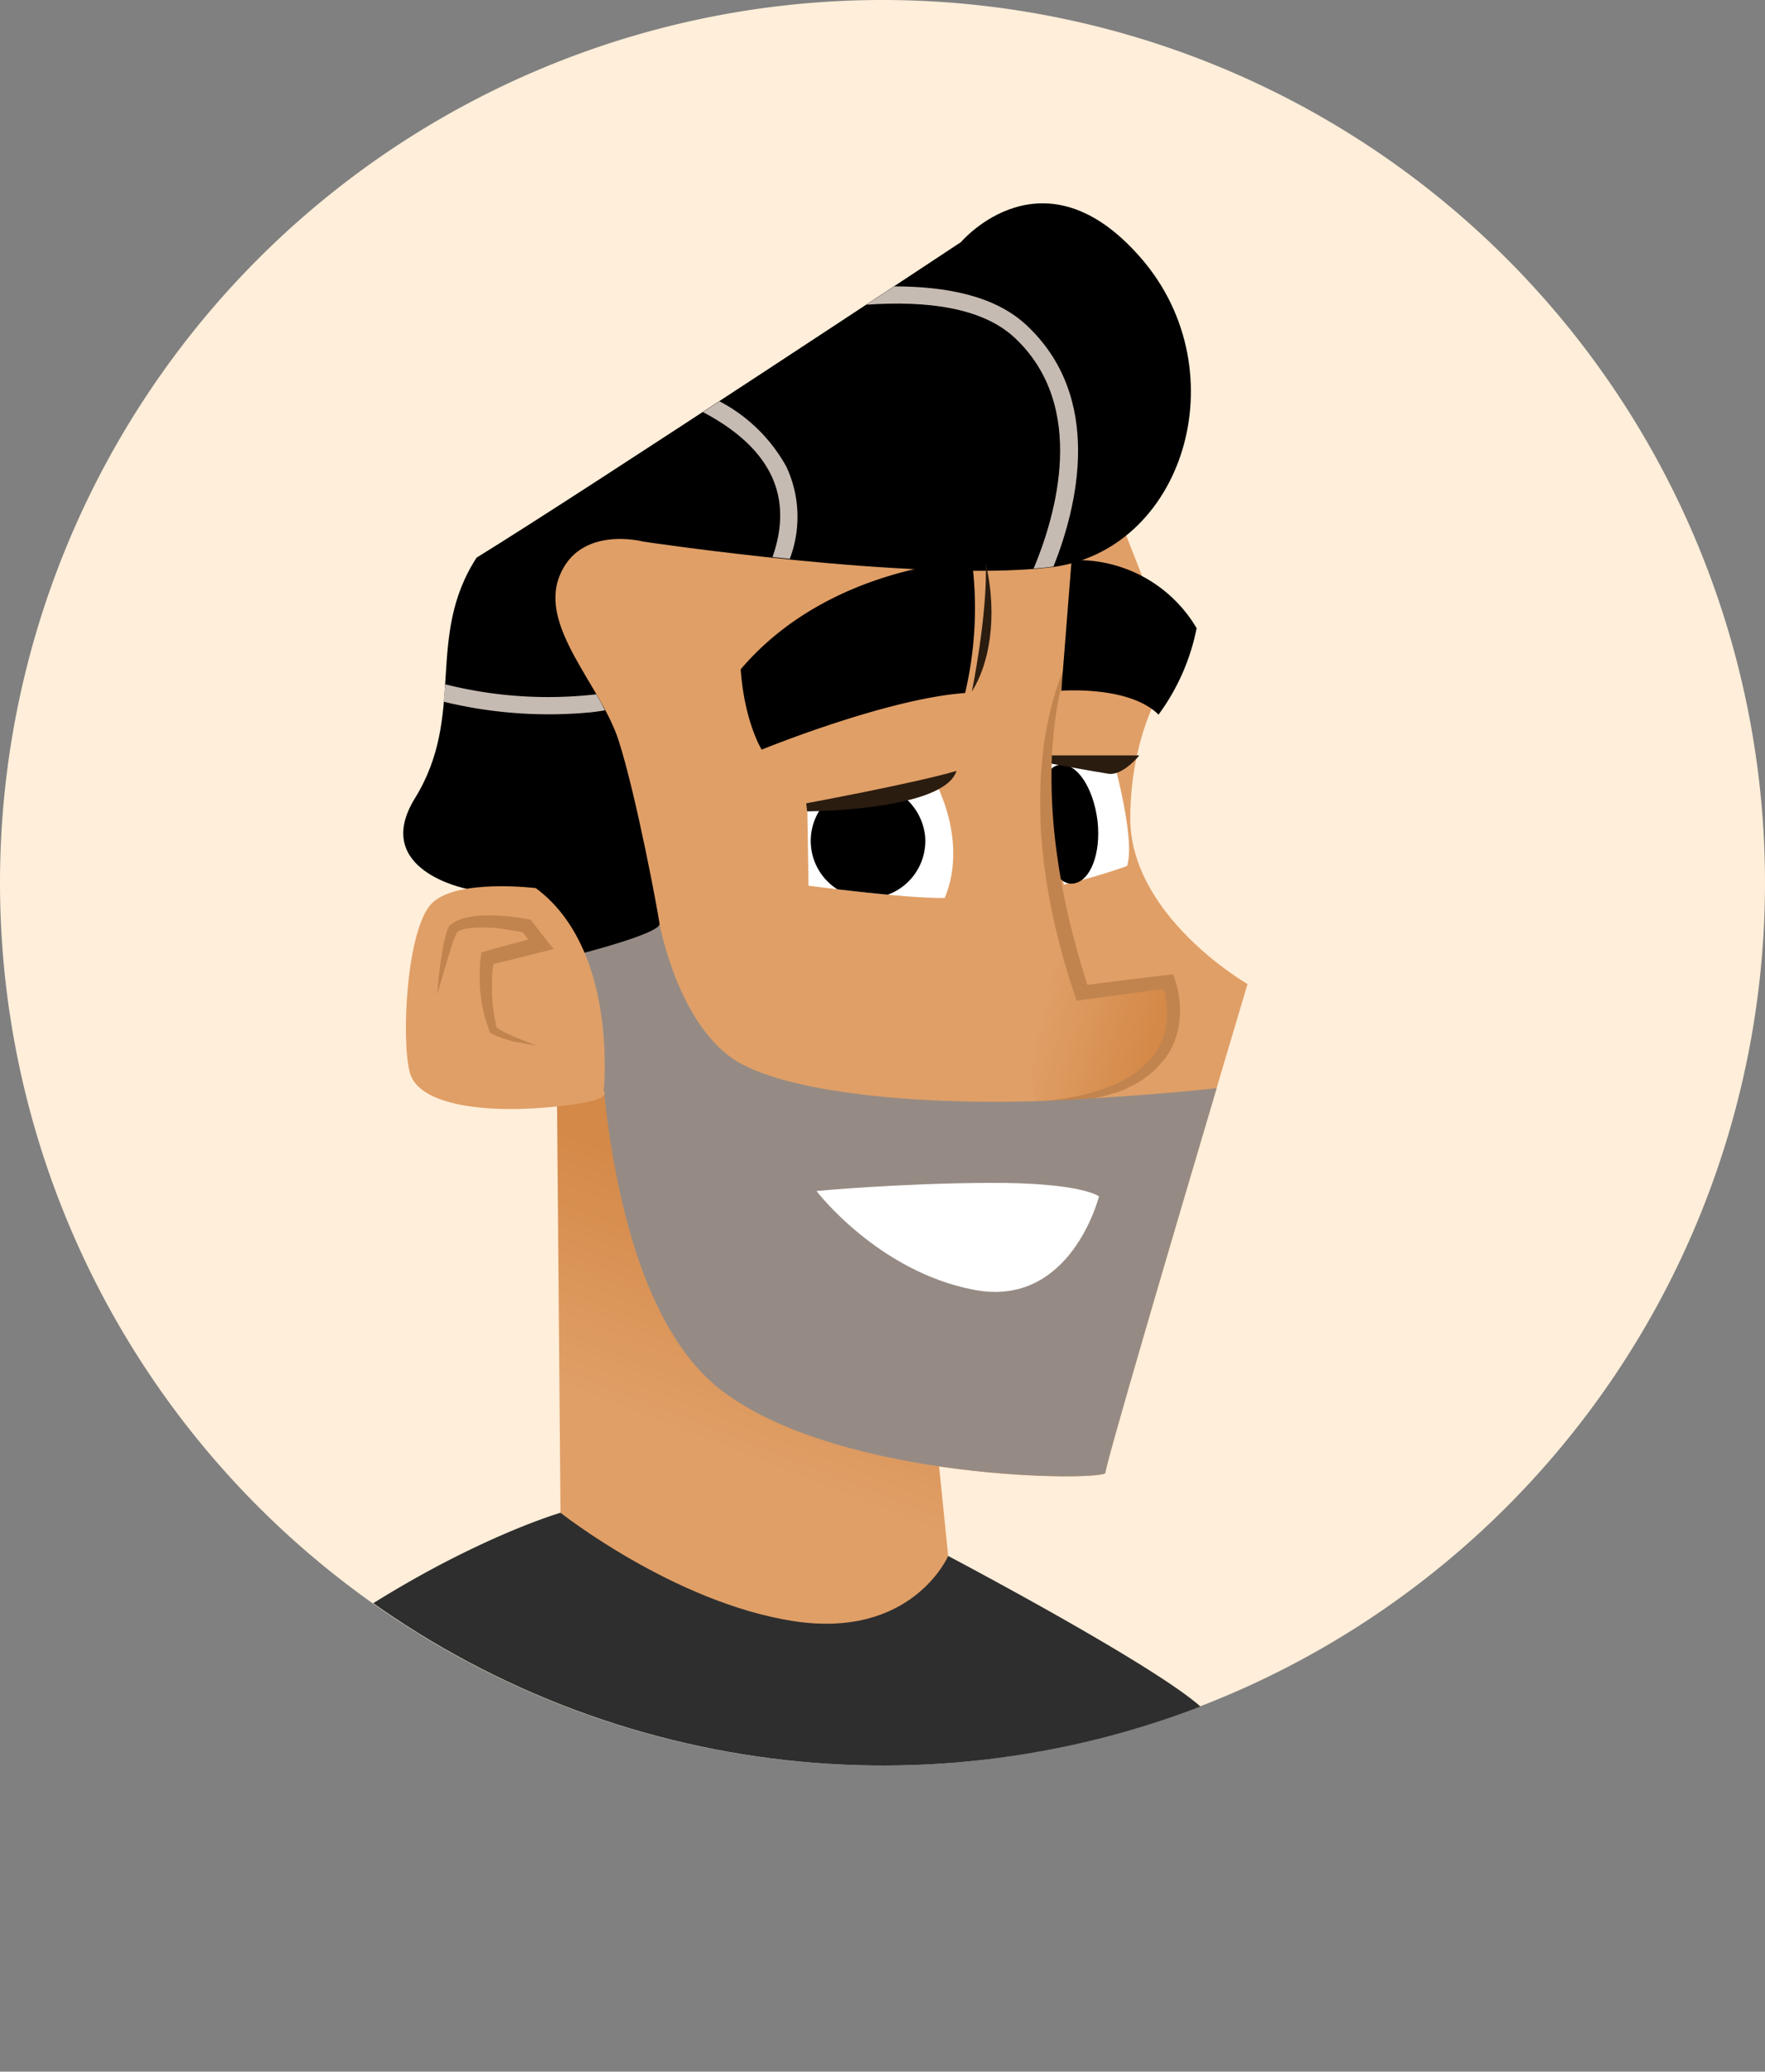 <svg xmlns="http://www.w3.org/2000/svg" xmlns:xlink="http://www.w3.org/1999/xlink" viewBox="0 0 204.24 239.66"><rect x="0" y="0" width="204.24" height="239.66" fill="#808080" stroke="none"/><defs><style>.cls-1{fill:none;}.cls-2{fill:#ffeed9;}.cls-3{clip-path:url(#clip-path);}.cls-4{fill:#2e2e2e;}.cls-5{fill:#e09f67;}.cls-6{fill:url(#linear-gradient);}.cls-7{fill:#fff;}.cls-8{fill:#2b1c10;}.cls-9{fill:#c2844e;}.cls-10{fill:url(#linear-gradient-2);}.cls-11{fill:#968b84;}.cls-12{clip-path:url(#clip-path-2);}.cls-13{fill:#c6bbb3;}</style><clipPath id="clip-path"><circle class="cls-1" cx="102.2" cy="102.12" r="102.12" transform="translate(-8.2 8.93) rotate(-4.81)"/></clipPath><linearGradient id="linear-gradient" x1="11716.29" y1="773.84" x2="11728.91" y2="778.59" gradientTransform="translate(-11609.08 661) rotate(-6.43)" gradientUnits="userSpaceOnUse"><stop offset="0" stop-color="#e09f67"/><stop offset="1" stop-color="#d48948"/></linearGradient><linearGradient id="linear-gradient-2" x1="11672.03" y1="818.25" x2="11685.03" y2="793.59" xlink:href="#linear-gradient"/><clipPath id="clip-path-2"><path class="cls-1" d="M108.16,90.34s3.93,6.86,1.16,13.54c-4.52.08-15.76-1.42-15.76-1.42l-.14-9S105.23,91.17,108.16,90.34Z"/></clipPath></defs><title>Fichier 55</title><g id="Calque_2" data-name="Calque 2"><g id="Characters"><path class="cls-2" d="M0,102.12A102.12,102.12,0,1,0,102.12,0,102.12,102.12,0,0,0,0,102.12Z"/><g class="cls-3"><path class="cls-4" d="M28.17,225.89s-1-23.37,7.59-35.41C51.88,178.77,64.86,175,64.86,175l44.86,5s23.35,12.3,29.12,17.35a105.42,105.42,0,0,1,10,22.18s-5.7,13.22-57.21,19S28.17,225.89,28.17,225.89Z"/><path class="cls-5" d="M69.39,118.3s.27,32.14,14.2,42.64,44.45,10.42,44.33,9.43,16.44-56.53,16.44-56.53S130.73,106,130.79,94.57s5.38-17.71,5.38-17.71l-14.12-36S72.26,45.49,62.57,66.7s-5.42,38.18-5.42,38.18Z"/><path class="cls-6" d="M123.64,109c-.21,0,1.54,5.84,1.54,5.84l9.63-1.09s4.51,13.4-14.83,13.67C117.17,118.83,123.64,109,123.64,109Z"/><path class="cls-7" d="M108.16,90.34s3.93,6.86,1.16,13.54c-4.52.08-15.76-1.42-15.76-1.42l-.14-9S105.23,91.17,108.16,90.34Z"/><path class="cls-7" d="M121.42,87.37l7.76,1.89s2.18,8.18,1.23,10.93a71.34,71.34,0,0,1-7.3,2.14S120.59,92.24,121.42,87.37Z"/><path d="M127,94.94c.43,3.79-.82,7-2.78,7.27s-3.17-2.76-3.6-6.55.09-7,2.06-7.19S126.52,91.15,127,94.94Z"/><path class="cls-8" d="M121.23,87.39l10.61,0s-1.91,2.37-3.58,2.12-6.95-1.23-6.95-1.23Z"/><path d="M88.14,86.72s14.43-5.9,23.54-6.55a43,43,0,0,0,.79-15.31S96,65.32,85.71,77.43C86.15,83.55,88.14,86.72,88.14,86.72Z"/><path class="cls-9" d="M123.88,75.9A21.17,21.17,0,0,0,122,80.52a40.24,40.24,0,0,0-1.1,4.89q-.18,1.25-.3,2.49c-.08.84-.16,1.67-.18,2.51-.07,1.67-.06,3.35,0,5,0,.83.12,1.67.18,2.5s.16,1.67.28,2.5c.21,1.66.5,3.31.84,5s.74,3.27,1.17,4.88.95,3.21,1.47,4.8l.22.67.7-.09c3.33-.45,6.67-.89,10-1.37l-.83-.5a10.5,10.5,0,0,1,.38,1.37,11.9,11.9,0,0,1,.19,1.46,9.28,9.28,0,0,1-.27,2.88,8.18,8.18,0,0,1-.52,1.35,5.84,5.84,0,0,1-.76,1.23,7.72,7.72,0,0,1-1,1.09,10.66,10.66,0,0,1-1.16,1,11.87,11.87,0,0,1-1.29.77,14.44,14.44,0,0,1-1.38.65c-.48.18-1,.38-1.45.53s-1,.32-1.49.43-1,.25-1.52.34-1,.2-1.55.26-1,.15-1.55.2l-1.57.17c1,0,2.1,0,3.16,0,.52,0,1-.08,1.58-.13s1-.13,1.57-.21,1.05-.2,1.57-.3,1-.28,1.55-.43,1-.35,1.51-.59a14.32,14.32,0,0,0,1.45-.76,12.58,12.58,0,0,0,1.34-1,8.37,8.37,0,0,0,1.18-1.2,7.5,7.5,0,0,0,1-1.4,8.63,8.63,0,0,0,.67-1.56,9.37,9.37,0,0,0,.37-1.65,10.63,10.63,0,0,0,.08-1.69,13.31,13.31,0,0,0-.17-1.67,10,10,0,0,0-.43-1.67l-.2-.57-.63.08c-3.35.39-6.69.82-10,1.24l.93.58-.74-2.35-.68-2.37c-.44-1.58-.84-3.17-1.19-4.77s-.66-3.21-.91-4.83-.46-3.24-.6-4.87-.23-3.27-.24-4.91,0-3.28.18-4.91a42.09,42.09,0,0,1,.67-4.88c.17-.81.36-1.61.59-2.4A18,18,0,0,1,123.88,75.9Z"/><path class="cls-10" d="M64.42,123l.44,52S78,185.39,91.78,187.53,109.72,180,109.72,180l-1.38-13.6s-20.94.65-29-15.17S71.73,123,71.73,123Z"/><path class="cls-11" d="M140.79,125.88s-5.37.66-16.84,1.33c-13.67.79-30.77-.22-38.08-4.09s-9.55-16.25-9.55-16.25l-9.78,2.73-1.43,4,4.28,4.69s.27,32.14,14.2,42.64,44.45,10.42,44.33,9.43c-.07-.7,8-28.09,12.87-44.49Z"/><g class="cls-12"><path d="M107.06,96.82a6.63,6.63,0,1,1-7.36-6.13A6.78,6.78,0,0,1,107.06,96.82Z"/></g><path d="M124,64.81l-1.19,15.1s7.85-.63,11.25,2.76a25,25,0,0,0,4.41-10A16,16,0,0,0,124,64.81Z"/><path d="M66.92,110.4s9.53-2.41,9.4-3.53S73.63,92,71.58,85.65s-9.19-13.06-6.84-19,9.68-4,9.68-4,31.5,4.74,47,3,22-22.61,10.65-35.75S111.21,28,111.21,28s-43,28.46-56.06,36.51C49.13,73.8,54,82.68,48,92.37c-5.09,8.29,6,10.45,6,10.45Z"/><path class="cls-5" d="M62,102.74s-9.06-1.12-12,1.73-3.62,15.88-2.56,19.66,8.93,4.78,17.41,3.83c6.46-.73,5-1.71,5-1.71S71.63,109.87,62,102.74Z"/><path class="cls-9" d="M62.18,121c-.85-.33-1.7-.67-2.53-1-.42-.18-.82-.37-1.22-.56l-.59-.32-.51-.34.17.23a20.29,20.29,0,0,1-.38-2l-.13-1-.05-1c0-.34,0-.68,0-1s0-.68,0-1,.05-.67.09-1,.1-.67.15-1l-.58.62c1-.23,2.07-.48,3.1-.74l3.09-.78,1.28-.32-.81-1-1.64-2.12-.2-.26-.29-.06c-.73-.14-1.41-.25-2.13-.32s-1.42-.12-2.14-.13a12.37,12.37,0,0,0-2.18.12,6.6,6.6,0,0,0-1.12.24,4.09,4.09,0,0,0-1.11.51l-.27.19-.06,0h0l-.07.08h0l0,0-.07.11a3.55,3.55,0,0,0-.29.64c-.11.36-.19.71-.27,1.06-.16.69-.28,1.38-.38,2.07-.21,1.38-.36,2.76-.46,4.15l1.18-4c.21-.66.41-1.32.63-2,.11-.32.23-.64.36-.93a1.92,1.92,0,0,1,.15-.29l.08-.1,0,0h0l-.07.07h0l0,0,.16-.09a3,3,0,0,1,.8-.28,7,7,0,0,1,.93-.12,16.23,16.23,0,0,1,2,0c.66,0,1.33.13,2,.23s1.34.21,2,.35l-.49-.32,1.6,2.15.48-1.37-3.09.81c-1,.27-2.05.55-3.07.85l-.52.15-.07.47c-.06.4-.09.75-.11,1.12a10.24,10.24,0,0,0,0,1.1,8,8,0,0,0,0,1.1,9.81,9.81,0,0,0,.09,1.09l.14,1.09.23,1.07c.15.71.44,1.39.65,2.08l.06.17.12.06.67.33.67.25c.44.14.88.28,1.33.39C60.37,120.65,61.28,120.83,62.18,121Z"/><path class="cls-8" d="M93.4,93.86s15.85-.06,17.28-4.68c-4.74,1.41-17.39,3.75-17.39,3.75Z"/><path class="cls-8" d="M112.46,80s1.85-9,1.6-14.89C115.51,71.39,114.45,76.88,112.46,80Z"/><path class="cls-7" d="M127.17,138.4s-2-1.61-12.69-1.56-20,.94-20,.94,7.11,9.34,18.29,11.44S127.17,138.4,127.17,138.4Z"/><path class="cls-13" d="M89.21,54.92c-1.54-3.16-4.57-5.51-7.87-7.25l1.91-1.25A18.75,18.75,0,0,1,91,54a13.69,13.69,0,0,1,.39,10.65l-2-.21C90.63,60.93,90.58,57.73,89.21,54.92Z"/><path class="cls-13" d="M117.39,39.05c-3.75-3.48-10.16-4.29-17.14-3.8l3.22-2.12c6.16,0,11.72,1.14,15.28,4.46,9.07,8.43,5.88,21.11,3.16,27.94l-.51.08c-.57.06-1.18.12-1.79.16C122.16,59.68,125.92,47,117.39,39.05Z"/><path class="cls-13" d="M51.51,79.16A48.8,48.8,0,0,0,69,80.32c.36.62.71,1.24,1,1.86-.57.09-1.13.17-1.69.23a51.56,51.56,0,0,1-17-1.24C51.42,80.5,51.46,79.83,51.51,79.16Z"/></g></g></g></svg>